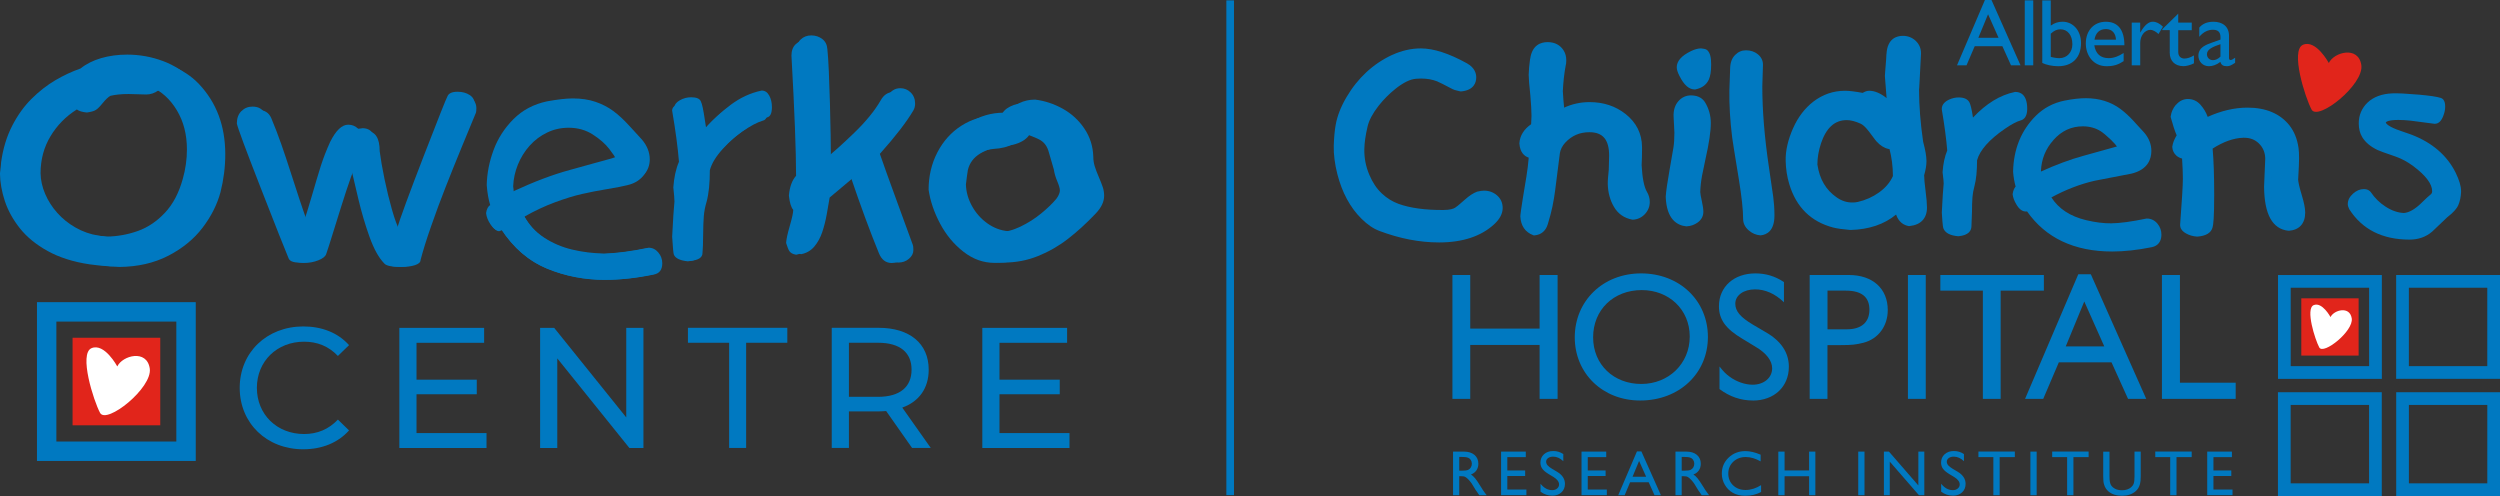 <?xml version="1.0" encoding="UTF-8"?>
<svg id="Layer_1" data-name="Layer 1" xmlns="http://www.w3.org/2000/svg" viewBox="0 0 731 145.05">
  <rect x="0" y="0" width="731" height="145.05" fill="#333333" stroke="none"/>
  <defs>
    <style>
      .cls-1 {
        fill: #fff;
      }

      .cls-2 {
        fill: #0079c1;
      }

      .cls-3 {
        fill: #e1251b;
      }
    </style>
  </defs>
  <g>
    <g>
      <path class="cls-2" d="m428.42,19.4c1.46.82,2.2,1.88,2.2,3.21,0,1.85-1.17,2.88-3.5,3.09-1.03-.22-1.67-.4-1.92-.55-2.43-1.29-3.98-2.07-4.64-2.32-1.52-.59-3.21-.89-5.09-.89-.4,0-.91.02-1.51.07-1.89.13-4.05,1.17-6.51,3.11-1.93,1.53-3.66,3.27-5.19,5.22-1.8,2.3-2.92,4.43-3.38,6.41-.61,2.62-.94,4.91-.97,6.86-.05,2.74.46,5.39,1.56,7.94.98,2.34,2.27,4.27,3.88,5.77,1.54,1.46,3.3,2.55,5.26,3.26,3.51,1.27,7.99,1.89,13.45,1.86,1.77-.01,3.08-.28,3.93-.8.55-.33,1.55-1.15,3-2.45,1.21-1.08,2.28-1.8,3.22-2.14.73-.17,1.31-.26,1.73-.26,1.21,0,2.26.37,3.14,1.12.87.75,1.31,1.73,1.31,2.94,0,1.33-.71,2.66-2.13,3.97-3.65,3.39-8.8,5.08-15.45,5.08-5.54,0-11.21-1.1-17.02-3.28-1.67-.62-3.32-1.75-4.96-3.38-3.18-3.16-5.44-7.35-6.77-12.56-.74-2.9-1.08-5.55-1.02-7.94.06-2.3.24-4.31.54-6.02.44-2.49,1.44-5.07,3.01-7.73,3.22-5.49,7.52-9.47,12.9-11.98,2.64-1.21,5.3-1.82,7.98-1.82,3.56,0,7.88,1.41,12.97,4.23Z"/>
      <path class="cls-2" d="m407.05,16.06c-5.56,2.59-10.05,6.75-13.36,12.39-1.62,2.75-2.68,5.47-3.14,8.07-.31,1.73-.49,3.75-.56,6.17-.06,2.47.3,5.24,1.05,8.22,1.38,5.38,3.74,9.76,7.04,13.03,1.77,1.76,3.51,2.94,5.33,3.61,5.9,2.22,11.74,3.34,17.38,3.34,6.88,0,12.31-1.8,16.14-5.35,1.63-1.52,2.45-3.1,2.45-4.72,0-1.51-.56-2.76-1.67-3.71-1.06-.91-2.34-1.37-3.8-1.37-.49,0-1.13.1-1.96.29h-.06s-.06.04-.06.04c-1.07.4-2.23,1.16-3.54,2.34-1.74,1.56-2.5,2.13-2.84,2.34-.48.29-1.45.64-3.41.65-5.3.03-9.71-.57-13.09-1.79-1.81-.66-3.46-1.68-4.9-3.04-1.5-1.4-2.72-3.23-3.64-5.42-1.04-2.41-1.53-4.94-1.48-7.53.03-1.87.35-4.11.95-6.64.42-1.82,1.5-3.84,3.19-6.01,1.46-1.87,3.15-3.56,5.02-5.05,2.28-1.8,4.28-2.77,5.95-2.89,0,0,1.44-.07,1.44-.07,1.74,0,3.33.27,4.72.82.59.23,2.07.98,4.53,2.28.27.15.76.33,2.19.64l.15.03h.15c3.86-.35,4.43-2.73,4.43-4.12,0-1.17-.47-2.84-2.72-4.1h0c-5.22-2.89-9.75-4.36-13.46-4.36-2.81,0-5.64.64-8.4,1.91Zm-2.91,49.58c-1.52-.57-3.07-1.63-4.6-3.15-3.03-3.01-5.22-7.07-6.5-12.09-.71-2.8-1.04-5.38-.99-7.66.06-2.31.24-4.24.53-5.87.42-2.37,1.39-4.85,2.88-7.39,3.09-5.27,7.28-9.16,12.45-11.57,2.49-1.14,5.03-1.73,7.55-1.73,3.37,0,7.56,1.38,12.47,4.1,1.5.84,1.67,1.72,1.67,2.31,0,.89-.3,1.82-2.43,2.05-1.11-.24-1.41-.36-1.47-.4-2.59-1.37-4.09-2.12-4.77-2.39-1.63-.64-3.47-.96-5.47-.96l-1.58.07c-2.11.14-4.42,1.23-7.07,3.32-2,1.58-3.8,3.4-5.36,5.39-1.88,2.4-3.08,4.69-3.57,6.8-.63,2.68-.97,5.06-1,7.07-.06,2.88.5,5.7,1.64,8.37,1.03,2.46,2.42,4.52,4.12,6.12,1.64,1.55,3.53,2.72,5.6,3.47,3.62,1.31,8.26,1.95,13.8,1.92,1.98-.01,3.44-.32,4.46-.95.61-.37,1.64-1.2,3.15-2.56,1.09-.98,2.05-1.62,2.85-1.93.76-.17,1.19-.22,1.41-.22.97,0,1.78.29,2.47.88.64.55.95,1.25.95,2.16,0,1.03-.61,2.11-1.8,3.23-3.44,3.19-8.4,4.81-14.75,4.81-5.39,0-10.99-1.08-16.66-3.21Z"/>
    </g>
    <g>
      <path class="cls-2" d="m456.79,18.95c-.44,2.35-.73,4.91-.86,7.69.17,2.86.36,4.98.57,6.38,2.49-1.43,5.24-2.14,8.28-2.14,3.84,0,7.15,1.09,9.91,3.27,2.91,2.3,4.38,5.24,4.42,8.82.02,1.92-.02,3.7-.12,5.34.2,3.97.77,6.74,1.7,8.31.45.76.68,1.56.68,2.41,0,1.09-.38,2.05-1.14,2.86-.76.82-1.68,1.26-2.78,1.32-2.05-.39-3.6-1.46-4.63-3.21-1.06-1.8-1.63-3.86-1.69-6.18-.02-.7.07-2.07.29-4.1.08-1.78.11-3.19.11-4.2,0-5.25-2.27-7.88-6.79-7.88-3.12,0-5.73,1.14-7.84,3.4-1,1.08-1.6,2.3-1.82,3.68-.3,2.38-.76,5.95-1.36,10.7-.19,1.48-.46,3.07-.8,4.78-.27,1.31-.72,3-1.34,5.07-.47,1.54-1.45,2.38-2.95,2.53-1.93-.72-2.96-2.23-3.08-4.53.03-.86.62-4.69,1.76-11.48.37-2.24.62-4.41.77-6.51-1.73-.15-2.66-1.27-2.81-3.38.15-2.06,1.3-3.75,3.41-5.08,0-.33.03-.82.07-1.48.05-.66.07-1.16.07-1.48,0-1.49-.11-3.54-.34-6.16-.34-3.15-.49-5.12-.47-5.94.04-1.4.18-2.87.4-4.41.37-2.69,1.74-4.04,4.12-4.04,1.71,0,2.98.65,3.8,1.97.41.66.61,1.44.61,2.35,0,.6-.05,1.04-.15,1.3Z"/>
      <path class="cls-2" d="m447.4,17.24c-.23,1.63-.37,3.11-.41,4.52,0,.06,0,.12,0,.19,0,.95.15,2.83.48,5.89.22,2.57.34,4.61.34,6.05,0,0-.09,1.98-.11,2.43-2.09,1.46-3.27,3.3-3.43,5.52v.07s0,.08,0,.08c.2,2.68,1.53,3.72,2.73,4.11-.15,1.8-.37,3.64-.68,5.54-1.73,10.25-1.76,11.27-1.77,11.61v.04s0,.04,0,.04c.14,2.69,1.43,4.57,3.74,5.43l.22.08.23-.02c1.91-.18,3.24-1.31,3.83-3.25.63-2.09,1.09-3.83,1.36-5.16.36-1.8.63-3.39.81-4.86,0,0,1.36-10.71,1.36-10.71.18-1.14.7-2.17,1.56-3.11,1.92-2.07,4.23-3.07,7.08-3.07,3.94,0,5.77,2.18,5.77,6.86l-.11,4.16c-.14,1.32-.32,3.18-.29,4.17.07,2.48.68,4.73,1.83,6.67,1.18,2.01,2.97,3.25,5.31,3.7l.13.02h.13c1.36-.09,2.52-.64,3.47-1.65.94-1.01,1.41-2.2,1.41-3.56,0-1.02-.28-2.01-.82-2.93-.84-1.41-1.36-4.04-1.56-7.81.08-1.4.12-2.92.12-4.54,0-.26,0-.53,0-.79-.04-3.88-1.65-7.11-4.8-9.61-2.93-2.32-6.47-3.49-10.54-3.49-2.67,0-5.16.57-7.44,1.62-.14-1.26-.27-2.87-.38-4.83.13-2.69.41-5.22.84-7.5l-.04.16c.14-.39.21-.93.21-1.65,0-1.09-.25-2.07-.76-2.88-1.01-1.61-2.62-2.46-4.67-2.46s-4.57.85-5.13,4.92Zm1.82,20.46l.45-.28.1-1.99s.07-1.55.07-1.55c0-1.52-.11-3.56-.34-6.24-.31-2.94-.47-4.84-.47-5.68,0-.05,0-.1,0-.15.04-1.33.17-2.73.4-4.29.39-2.81,1.86-3.17,3.11-3.17,1.37,0,2.3.47,2.94,1.49.3.49.45,1.09.45,1.81s-.08.94-.09.95l-.03.08-.02.08c-.45,2.39-.75,5.03-.88,7.83v.05s0,.05,0,.05c.17,2.86.36,5.04.58,6.47l.22,1.48,1.3-.75c2.31-1.33,4.92-2.01,7.77-2.01,3.6,0,6.72,1.03,9.28,3.05,2.68,2.12,4,4.75,4.03,8.02,0,.26,0,.52,0,.78,0,1.61-.04,3.12-.12,4.5v.06s0,.06,0,.06c.21,4.18.82,7.05,1.85,8.78.36.61.53,1.22.53,1.88,0,.83-.28,1.54-.87,2.17-.55.59-1.21.9-1.99.97-1.69-.36-2.93-1.23-3.79-2.68-.97-1.64-1.49-3.56-1.55-5.69,0-.05,0-.1,0-.17,0-.49.05-1.57.29-3.79,0-.07.11-4.31.11-4.31,0-7.36-4.25-8.9-7.82-8.9s-6.29,1.25-8.58,3.73c-1.13,1.23-1.83,2.64-2.08,4.21,0,.03-1.36,10.74-1.36,10.74-.18,1.41-.44,2.99-.79,4.71-.26,1.27-.71,2.94-1.32,4.97-.32,1.05-.9,1.59-1.82,1.75-1.38-.6-2.1-1.71-2.2-3.48.03-.63.37-3.12,1.74-11.29.37-2.26.63-4.49.78-6.61l.07-1-1-.09c-.83-.07-1.7-.42-1.87-2.34.15-1.7,1.1-3.09,2.92-4.23Z"/>
    </g>
    <g>
      <path class="cls-2" d="m497.69,30.5c1.01,1.69,1.52,3.51,1.52,5.48,0,2.36-.51,5.8-1.54,10.34-.49,2.2-.83,3.83-1.02,4.9-.33,1.83-.5,3.49-.54,4.97.03.58.2,1.54.5,2.88.28,1.21.41,2.18.41,2.88,0,.94-.43,1.71-1.28,2.32-.76.54-1.63.84-2.62.91-3.19-.33-4.87-2.87-5.05-7.61.1-1.59.46-4.08,1.07-7.48l1.18-6.84c.19-1.16.28-2.64.28-4.46,0-.28-.03-.89-.08-1.8-.07-1.16-.12-2.11-.15-2.86-.08-1.64.32-2.95,1.18-3.91.78-.86,1.73-1.29,2.86-1.29,1.54,0,2.64.53,3.27,1.57Zm.53-15.2c.74.18,1.11,1.36,1.11,3.55,0,1.81-.2,3.15-.61,4.02-.57,1.2-1.63,1.95-3.17,2.27-1.25,0-2.45-1.15-3.58-3.42-.45-.89-.67-1.57-.67-2.05,0-1.37,1.18-2.63,3.54-3.78.98-.48,1.83-.71,2.56-.71.1,0,.24.02.42.06.17.05.31.07.4.07Z"/>
      <path class="cls-2" d="m490.81,29.53c-1.06,1.17-1.54,2.74-1.45,4.64,0,0,.15,2.88.15,2.88,0,0,.08,1.74.08,1.74,0,1.76-.09,3.2-.27,4.29,0,0-1.18,6.83-1.18,6.83-.61,3.4-.97,5.95-1.08,7.58v.05s0,.05,0,.05c.25,6.61,3.38,8.32,5.97,8.59h.09s.09,0,.09,0c1.17-.07,2.23-.44,3.14-1.09,1.12-.79,1.71-1.88,1.71-3.15,0-.79-.15-1.84-.44-3.11-.28-1.26-.44-2.15-.47-2.67.04-1.45.21-3.05.52-4.77l1.01-4.86c1.05-4.65,1.56-8.11,1.56-10.56,0-2.15-.56-4.17-1.66-6.01h0c-.57-.95-1.76-2.07-4.14-2.07-1.42,0-2.64.55-3.62,1.62Zm-.65,20.73s1.18-6.84,1.18-6.84c.2-1.23.3-2.74.3-4.63l-.08-1.86s-.15-2.85-.15-2.85c0-.13,0-.25,0-.37,0-1.2.31-2.12.93-2.82.58-.64,1.27-.95,2.1-.95,1.17,0,1.95.35,2.4,1.08.91,1.52,1.37,3.18,1.37,4.96,0,2.27-.51,5.67-1.51,10.11,0,0-1.03,4.95-1.03,4.95-.33,1.83-.51,3.55-.55,5.12v.04s0,.04,0,.04c.04.64.21,1.64.53,3.05.26,1.13.39,2.02.39,2.65,0,.6-.27,1.07-.85,1.49-.59.42-1.27.65-2.03.71-1.05-.12-3.78-.59-4.02-6.58.11-1.56.46-4.01,1.05-7.3Z"/>
      <path class="cls-2" d="m494.39,14.97c-2.73,1.33-4.11,2.91-4.11,4.7,0,.66.25,1.48.78,2.51,1.34,2.68,2.81,3.98,4.49,3.98h.1l.1-.02c1.87-.38,3.18-1.33,3.89-2.83.47-1.02.7-2.47.7-4.46,0-1.75-.2-4.13-1.89-4.54h-.01s-.2-.03-.2-.03l-.15-.03c-.05-.01-.69-.1-.69-.1-.9,0-1.89.27-3.01.82Zm-1.51,6.29c-.5-.99-.56-1.45-.56-1.6,0-1.17,1.61-2.2,2.97-2.86.83-.41,1.54-.61,2.11-.61,0,0,.21.04.21.04-.03,0,.14.02.31.04.07.1.39.63.39,2.57,0,2.06-.28,3.09-.51,3.59-.41.86-1.17,1.4-2.31,1.66-.79-.05-1.71-1.04-2.6-2.84Zm5.1-4.97s-.01,0-.03-.01c.14.02.26.04.26.04l-.24-.03Z"/>
    </g>
    <g>
      <path class="cls-2" d="m514.45,18.95c-.13,3.55-.19,5.67-.19,6.37,0,7.02.64,14.83,1.91,23.42l1.31,9.02c.23,1.71.35,3.46.35,5.25,0,2.97-1.03,4.58-3.08,4.8-1.02-.08-1.93-.48-2.74-1.18-.87-.75-1.3-1.61-1.3-2.59,0-2.7-.42-6.64-1.27-11.83-1.22-7.46-1.86-11.49-1.93-12.1-.61-4.88-.88-9.47-.82-13.75.06-1.7.15-3.84.23-6.44.03-1.35.42-2.39,1.15-3.13.68-.7,1.49-1.05,2.44-1.05,1.13,0,2.06.31,2.83.94.76.62,1.13,1.38,1.12,2.27Z"/>
      <path class="cls-2" d="m507.34,16.08c-.92.92-1.4,2.21-1.44,3.82,0,0-.2,5.68-.2,5.68l-.03.74c-.07,4.31.21,8.99.82,13.91.07.61.7,4.58,1.94,12.13.83,5.11,1.26,9.03,1.26,11.66,0,1.28.56,2.42,1.66,3.36.98.85,2.1,1.33,3.32,1.43h.09s.1,0,.1,0c1.82-.19,3.99-1.36,3.99-5.81,0-1.82-.12-3.64-.35-5.39,0-.01-1.31-9.03-1.31-9.03-1.26-8.51-1.89-16.34-1.89-23.27l.19-6.35c.02-1.2-.49-2.27-1.49-3.08-.94-.77-2.11-1.17-3.48-1.17-1.22,0-2.29.46-3.17,1.36Zm.4,9.58l.2-5.7c.02-1.08.31-1.9.85-2.44.5-.52,1.04-.75,1.71-.75.89,0,1.61.23,2.18.7.51.42.74.87.74,1.42,0,.01-.19,6.43-.19,6.43,0,7.03.64,14.96,1.92,23.57l1.31,9.02c.22,1.65.33,3.37.33,5.11,0,3.33-1.37,3.68-2.03,3.76-.77-.07-1.45-.37-2.09-.92-.65-.56-.95-1.14-.95-1.82,0-2.74-.43-6.77-1.28-11.99-1.21-7.41-1.86-11.46-1.92-12.04-.55-4.38-.82-8.54-.82-12.39,0-.41,0-.82,0-1.23,0,0,.03-.72.03-.72Z"/>
    </g>
    <g>
      <path class="cls-2" d="m560.65,15.75c-.38,7.51-.57,11-.57,10.49,0,4.69.4,9.82,1.2,15.37.64,2.37.97,4.2.97,5.5,0,1.19-.23,2.54-.68,4.03,0,1.06.14,2.65.42,4.77.28,2.12.42,3.7.42,4.78,0,2.65-1.4,4.11-4.19,4.39-1.83-.35-2.91-1.76-3.23-4.26-3.41,3.45-8.06,5.24-13.92,5.39-2.19-.19-3.79-.42-4.8-.69-6.14-1.61-10.16-5.58-12.08-11.94-.64-2.09-.98-4.29-1.02-6.6-.05-2.82.65-5.87,2.11-9.15,1.36-3.06,3.23-5.5,5.6-7.33,2.58-1.97,5.46-2.95,8.62-2.95,1.22,0,3,.22,5.35.66.57-.44,1.14-.66,1.71-.66,1.88,0,3.99,1.2,6.32,3.61-.18-2-.41-4.99-.69-8.97l.12-1.76.22-2.74c.03-.4.06-1.01.1-1.81.15-2.92,1.41-4.39,3.78-4.39,1.17,0,2.18.39,3.03,1.17.88.84,1.29,1.87,1.24,3.08Zm-16.12,19.52c-1.7-.78-3.21-1.17-4.53-1.17-4.01,0-6.85,2.53-8.55,7.61-.72,2.17-1.08,4.34-1.08,6.5.66,4.57,2.69,8.03,6.09,10.38,1.61,1.11,3.32,1.66,5.14,1.66.65,0,1.27-.06,1.86-.2,2.4-.55,4.56-1.51,6.51-2.9,2.15-1.53,3.66-3.33,4.54-5.43,0-3.38-.43-6.47-1.27-9.29-.29,0-.57.05-.85.13-1.03-.22-2.01-.85-2.96-1.89-.18-.19-.91-1.15-2.18-2.88-.97-1.28-1.88-2.13-2.72-2.52Z"/>
      <path class="cls-2" d="m551.59,15.83s-.04.75-.04.75l-.06,1.05s-.22,2.73-.22,2.73c0,0-.13,1.85-.13,1.85,0,0,.3,3.85.5,6.47-1.8-1.43-3.48-2.14-5.1-2.14-.64,0-1.27.24-1.88.62-2.25-.41-3.96-.62-5.18-.62-3.38,0-6.49,1.06-9.24,3.16-2.5,1.93-4.48,4.52-5.91,7.72-1.52,3.4-2.26,6.62-2.2,9.59.05,2.41.41,4.72,1.07,6.88,2.02,6.68,6.32,10.93,12.8,12.63,1.08.29,2.71.52,4.98.72h.06s.06,0,.06,0c5.4-.14,9.87-1.65,13.31-4.5.79,2.28,2.34,3.11,3.63,3.35l.15.03.15-.02c3.29-.33,5.11-2.25,5.11-5.41,0-1.12-.14-2.72-.42-4.91-.26-1.99-.4-3.51-.41-4.54.44-1.5.68-2.9.68-4.13,0-1.38-.32-3.24-.98-5.69-.79-5.45-1.18-10.55-1.19-15.17.03-.19.04-.38.05-.56l.11-1.98.41-7.91c0-.09,0-.18,0-.27,0-1.4-.52-2.61-1.56-3.6-1.05-.97-2.3-1.45-3.73-1.45-1.69,0-4.57.7-4.8,5.36Zm1.94,1.94s.06-1.09.06-1.09l.04-.75c.15-3.02,1.48-3.42,2.76-3.42.91,0,1.68.29,2.33.9.62.59.91,1.26.91,2.11,0,.06,0,.12,0,.18-.46,9.17-.54,10.31-.56,10.44v.06s-.01.04-.01.04c0,4.73.41,9.96,1.21,15.52v.06s.03.06.03.06c.62,2.28.93,4.04.93,5.23,0,1.09-.21,2.34-.64,3.73l-.04.15v.15c0,1.12.14,2.77.43,4.9.27,2.07.41,3.63.41,4.64,0,2.06-.98,3.09-3.15,3.35-.85-.2-1.92-.82-2.24-3.34l-.27-2.07-1.47,1.48c-3.19,3.22-7.63,4.93-13.18,5.08-2.08-.18-3.62-.4-4.56-.65-5.83-1.53-9.54-5.21-11.37-11.24-.61-1.98-.94-4.11-.98-6.33,0-.09,0-.18,0-.27,0-2.59.68-5.42,2.03-8.44,1.29-2.89,3.06-5.22,5.29-6.93,2.38-1.81,5.07-2.73,8-2.73,1.15,0,2.88.22,5.16.64l.45.08.36-.28c.39-.3.75-.45,1.09-.45,1.59,0,3.47,1.11,5.59,3.3l1.97,2.04s-.89-11.59-.9-11.72c.01-.14.12-1.69.12-1.69,0,0,.22-2.73.22-2.73Z"/>
      <path class="cls-2" d="m530.48,41.38c-.75,2.27-1.14,4.57-1.14,6.83v.15c.71,4.84,2.91,8.57,6.54,11.07,1.76,1.22,3.69,1.84,5.72,1.84.75,0,1.44-.07,2.09-.23,2.52-.58,4.83-1.61,6.87-3.07,2.29-1.63,3.94-3.6,4.89-5.87l.08-.19v-.21c0-3.44-.44-6.66-1.31-9.58l-.25-.85-.72.12s-.4.06-.73.11c-.77-.19-1.54-.69-2.32-1.54-.05-.05-.35-.41-2.12-2.79-1.09-1.44-2.11-2.37-3.11-2.84h0c-1.82-.84-3.49-1.26-4.95-1.26-4.47,0-7.68,2.79-9.52,8.3Zm1.94.65c1.55-4.65,4.03-6.91,7.58-6.91,1.16,0,2.54.36,4.1,1.07.47.22,1.26.79,2.34,2.21,1.93,2.6,2.17,2.87,2.25,2.95,1.09,1.2,2.27,1.94,3.5,2.2l.19.04s.06-.01.11-.02c.64,2.44.99,5.09,1,7.91-.81,1.83-2.18,3.46-4.1,4.82-1.82,1.3-3.89,2.22-6.14,2.74-.51.12-1.04.17-1.64.17-1.63,0-3.12-.48-4.55-1.48-3.17-2.19-5.01-5.33-5.65-9.61,0-2.02.35-4.07,1.03-6.11Z"/>
    </g>
    <g>
      <path class="cls-2" d="m574.99,30.48c.29.64.6,2.06.92,4.23.16,1.09.26,1.74.31,1.96,4.11-4.89,8.48-7.81,13.1-8.77,1.6,0,2.39,1.31,2.39,3.91,0,1.41-.39,2.21-1.16,2.42-1.25.33-2.91,1.21-4.99,2.64-4.81,3.33-7.65,6.59-8.51,9.8,0,3.17-.24,5.64-.72,7.42-.35,1.29-.56,2.45-.64,3.46-.08,1.16-.13,2.62-.14,4.4,0,.55-.06,1.96-.16,4.25-.04,1.06-.98,1.69-2.82,1.86-1.86-.18-2.97-.71-3.37-1.58-.13-.26-.26-1.71-.42-4.32.2-4.08.39-6.9.55-8.45,0-.59-.1-1.71-.32-3.37.17-2.41.62-4.47,1.37-6.19-.26-3.36-.79-7.46-1.6-12.29,0-.7.49-1.3,1.49-1.77.82-.38,1.64-.56,2.42-.56,1.22,0,1.98.32,2.28.97Z"/>
      <path class="cls-2" d="m589.22,26.88l-.1.02c-4.29.89-8.39,3.4-12.22,7.48-.44-2.9-.77-3.86-.98-4.32h0c-.48-1.04-1.56-1.57-3.2-1.57-.94,0-1.9.22-2.85.65-1.73.82-2.09,1.92-2.09,2.7v.17c.8,4.69,1.33,8.71,1.59,11.99-.73,1.76-1.19,3.86-1.35,6.25v.1s0,.1,0,.1c.26,2,.31,2.86.31,3.2-.16,1.61-.35,4.44-.54,8.44v.06s0,.06,0,.06c.25,4.14.39,4.44.52,4.7.55,1.23,1.92,1.94,4.19,2.16h.1s.1,0,.1,0c3.01-.29,3.7-1.7,3.75-2.84l.16-4.29c0-1.62.05-3.08.14-4.33.07-.92.27-2.02.6-3.27.49-1.83.74-4.36.75-7.51.82-2.93,3.53-6,8.07-9.13,1.98-1.36,3.55-2.2,4.67-2.49.88-.23,1.92-1.01,1.92-3.4,0-4.29-2.14-4.93-3.42-4.93h-.1Zm-12.21,10.45c3.91-4.65,8.09-7.48,12.43-8.4.43.02,1.26.24,1.26,2.89,0,.8-.16,1.36-.4,1.43-1.37.36-3.1,1.27-5.31,2.78-5.07,3.5-7.98,6.89-8.91,10.38l-.04.13v.13c0,3.05-.23,5.46-.68,7.15-.36,1.37-.59,2.59-.67,3.65-.09,1.3-.14,2.81-.14,4.47,0,0-.16,4.21-.16,4.21-.02.56-.97.79-1.8.87-1.33-.14-2.22-.49-2.44-.97-.02-.09-.14-.77-.33-3.91.2-3.98.38-6.79.54-8.34v-.05s0-.05,0-.05c0-.65-.11-1.8-.31-3.38.16-2.25.59-4.19,1.28-5.77l.1-.23-.02-.25c-.26-3.33-.79-7.46-1.59-12.24.03-.35.57-.66.9-.82.67-.31,1.34-.46,1.99-.46.73,0,1.24.14,1.35.38.14.31.44,1.24.84,3.95,0,0,.67,4.23.67,4.23l1.43-1.76Z"/>
    </g>
    <g>
      <path class="cls-2" d="m603.86,30.42c2.31-.46,4.33-.69,6.05-.69,3.69,0,6.86.99,9.52,2.96,1.22.91,2.47,2.06,3.76,3.46l.74.82c.57.61,1.32,1.43,2.27,2.47,1.23,1.42,1.85,2.98,1.85,4.67,0,2.95-1.65,4.84-4.94,5.64-2.43.44-6.06,1.14-10.89,2.11-4.71,1.08-9.32,2.91-13.81,5.46,2.19,4.09,5.98,6.76,11.34,8.04,2.72.66,5.24.99,7.59.96,2.61-.03,6.1-.49,10.44-1.4.92,0,1.7.39,2.33,1.16.59.73.89,1.56.89,2.51,0,1.51-.66,2.4-1.98,2.67-4.11.83-7.91,1.25-11.39,1.25-11.15,0-19.35-4-24.58-11.98-.16.07-.39.16-.69.28-.64,0-1.28-.52-1.88-1.58-.54-.91-.85-1.74-.93-2.48.16-.99.48-1.61.97-1.87-.43-1.33-.72-2.9-.86-4.73.14-6.3,2.24-11.49,6.33-15.56,2.17-2.17,4.79-3.56,7.88-4.18Zm16.42,12.93c0-.63-.77-1.68-2.31-3.17-1.28-1.22-2.32-2.1-3.15-2.64-1.68-1.08-3.61-1.62-5.78-1.62-3.66,0-6.78,1.44-9.36,4.32-2.49,2.78-3.8,6.04-3.95,9.8.09.46.14,1.01.14,1.64,4.83-2.26,9.31-3.95,13.44-5.08,2.18-.59,5.43-1.49,9.78-2.73.74-.21,1.13-.38,1.18-.52Z"/>
      <path class="cls-2" d="m603.66,29.42h0c-3.27.66-6.1,2.16-8.41,4.46-4.25,4.24-6.48,9.72-6.62,16.26v.05s0,.05,0,.05c.13,1.66.39,3.05.74,4.3-.41.48-.71,1.16-.85,2.06l-.02.13v.13c.11.9.46,1.85,1.08,2.9.79,1.37,1.72,2.08,2.76,2.08h.2s.1-.04.15-.06c5.43,7.78,13.8,11.76,24.92,11.76,3.51,0,7.41-.43,11.59-1.27,1.81-.38,2.8-1.68,2.8-3.67,0-1.18-.38-2.24-1.12-3.16-.82-1.01-1.9-1.54-3.12-1.54h-.11l-.1.02c-4.25.89-7.7,1.35-10.24,1.38-2.21.02-4.68-.29-7.34-.93-4.65-1.11-8.04-3.35-10.14-6.65,4.11-2.23,8.34-3.88,12.6-4.86,0,0,10.84-2.1,10.84-2.1,4.79-1.17,5.79-4.26,5.79-6.65,0-1.93-.71-3.73-2.09-5.34-.02-.02-2.3-2.5-2.3-2.5.01.02-.72-.8-.72-.8-1.31-1.43-2.63-2.64-3.91-3.6-2.83-2.1-6.24-3.16-10.13-3.16-1.79,0-3.89.24-6.25.71Zm6.25,1.34c3.45,0,6.45.93,8.91,2.76,1.18.88,2.4,2,3.62,3.33,0,0,.73.81.73.81.01.02,2.27,2.47,2.27,2.47,1.06,1.23,1.58,2.53,1.58,3.98,0,2.48-1.32,3.95-4.16,4.65,0,0-10.85,2.1-10.85,2.1-4.8,1.1-9.54,2.98-14.12,5.57l-.87.49.47.88c2.32,4.33,6.36,7.21,12.01,8.55,2.82.68,5.46,1.01,7.84.99,2.64-.03,6.16-.5,10.47-1.39.59.01,1.07.25,1.49.77.45.55.66,1.16.66,1.87,0,1.19-.47,1.53-1.16,1.67-4.04.81-7.8,1.23-11.18,1.23-10.73,0-18.72-3.88-23.73-11.52l-.46-.7s-1.13.46-1.19.49c-.18-.08-.5-.35-.89-1.03-.44-.75-.69-1.41-.77-1.98.12-.64.31-.91.41-.96l.77-.4-.27-.82c-.4-1.22-.67-2.71-.81-4.44.14-5.98,2.17-10.96,6.02-14.81,2.04-2.05,4.45-3.32,7.36-3.9,2.23-.44,4.2-.67,5.85-.67Z"/>
      <path class="cls-2" d="m598.92,39.56c-2.64,2.95-4.06,6.46-4.21,10.44v.12s.02.11.02.11c.08.44.12.92.12,1.45v1.61l1.46-.68c4.75-2.22,9.22-3.91,13.27-5.03l9.79-2.73c1.02-.29,1.62-.55,1.85-1.11l.08-.19v-.2c0-.96-.78-2.13-2.62-3.91-1.37-1.31-2.45-2.21-3.31-2.76-1.84-1.18-3.97-1.78-6.33-1.78-3.94,0-7.35,1.57-10.12,4.66Zm1.52,1.36c2.4-2.68,5.22-3.98,8.6-3.98,1.97,0,3.72.49,5.23,1.45.74.48,1.72,1.3,3,2.52.97.94,1.46,1.54,1.72,1.92-.06.02-.1.03-.17.05,0,0-9.77,2.72-9.77,2.72-3.79,1.04-7.92,2.58-12.28,4.56,0-.03,0-.07,0-.1.14-3.53,1.34-6.52,3.69-9.14Z"/>
    </g>
    <g>
      <path class="cls-2" d="m642.65,31.32c1.12,1.26,1.85,2.68,2.2,4.23,4.13-2.04,8.23-3.07,12.28-3.07,5.12,0,8.94,1.61,11.49,4.82,1.28,1.63,2.08,3.66,2.43,6.08.1.72.15,1.7.15,2.95,0,1.16-.09,3.23-.27,6.25.08,1.02.45,2.64,1.12,4.84.62,2.05.94,3.62.94,4.71,0,2.68-1.26,4.12-3.78,4.32-4.1-.43-6.17-4.39-6.2-11.92.13-2.22.24-4.94.35-8.15-.03-2.03-.74-3.73-2.12-5.12-1.42-1.4-3.22-2.07-5.39-2.01-3.19.1-6.52,1.32-9.98,3.64.34,3.42.51,8.09.51,14.03,0,5.02-.14,8.1-.43,9.26-.28,1.16-1.45,1.82-3.51,1.98-1.04-.07-1.96-.33-2.76-.79-.85-.48-1.25-1.01-1.21-1.6.53-7.07.8-11.57.8-13.51,0-1.81-.1-4.05-.29-6.73-.7,0-1.33-.25-1.9-.74-.56-.49-.86-1.08-.9-1.79.15-1.11.62-2.23,1.4-3.37-.57-1.21-1.19-3.05-1.85-5.5.15-1.07.59-2.01,1.29-2.83.77-.89,1.67-1.34,2.7-1.34,1.17,0,2.16.45,2.95,1.36Z"/>
      <path class="cls-2" d="m636.24,30.63c-.83.97-1.34,2.09-1.52,3.35l-.03.21.06.2c.6,2.21,1.17,3.93,1.71,5.18-.67,1.1-1.13,2.21-1.28,3.29v.1s0,.1,0,.1c.06.97.49,1.83,1.25,2.49.49.42,1.04.66,1.61.81.15,2.29.23,4.28.23,5.89,0,1.89-.26,6.29-.8,13.44,0,.05,0,.11,0,.16,0,.69.33,1.62,1.74,2.41.92.53,2,.84,3.2.92h.07s.07,0,.07,0c2.53-.2,4.02-1.12,4.42-2.75.2-.78.46-2.63.46-9.5,0-5.6-.16-10.1-.46-13.48,3.1-1.99,6.11-3.08,8.94-3.17,1.9-.06,3.42.5,4.64,1.71,1.19,1.19,1.78,2.64,1.81,4.41,0,0-.34,8.08-.34,8.08.03,8.15,2.43,12.51,7.12,12.99h.09s.09,0,.09,0c3.04-.24,4.72-2.14,4.72-5.34,0-1.18-.32-2.82-.98-5-.79-2.57-1.02-3.9-1.08-4.57.18-3.12.27-5.11.27-6.22,0-1.31-.05-2.32-.16-3.09-.37-2.6-1.26-4.8-2.64-6.57-2.75-3.46-6.88-5.21-12.29-5.21-3.83,0-7.74.94-11.63,2.7-.45-1.28-1.15-2.45-2.08-3.51-.99-1.13-2.24-1.71-3.71-1.71-1.33,0-2.5.57-3.47,1.7Zm1.55,1.33c.58-.67,1.19-.99,1.92-.99.87,0,1.58.33,2.18,1.01h0c.99,1.12,1.65,2.4,1.97,3.79l.29,1.26,1.16-.57c3.97-1.97,7.96-2.96,11.83-2.96,4.82,0,8.32,1.45,10.69,4.44,1.15,1.47,1.9,3.35,2.22,5.59.09.66.14,1.61.14,2.8,0,1.09-.09,3.05-.27,6.19v.07s0,.07,0,.07c.09,1.12.47,2.77,1.17,5.06.59,1.96.89,3.45.89,4.41,0,2.13-.84,3.11-2.78,3.29-1.4-.15-5.11-.84-5.16-10.89,0,0,.35-8.11.35-8.11-.04-2.34-.85-4.3-2.41-5.87-1.63-1.61-3.7-2.38-6.15-2.31-3.37.11-6.91,1.39-10.52,3.82l-.51.34.06.61c.33,3.37.5,8.06.5,13.93s-.22,8.28-.4,9.01c-.2.83-1.46,1.1-2.51,1.19-.87-.06-1.61-.27-2.26-.65-.49-.27-.7-.52-.7-.64,0,0,0,0,0,0,.54-7.2.8-11.64.8-13.59,0-1.84-.1-4.13-.29-6.8l-.07-.95h-.95c-.46,0-.85-.16-1.23-.49-.32-.28-.48-.6-.53-.99.14-.9.53-1.85,1.2-2.82l.33-.48-.25-.53c-.52-1.11-1.1-2.83-1.72-5.08.15-.8.46-1.51,1-2.14Zm5.64-1.32h0s0,0,0,0Z"/>
    </g>
    <g>
      <path class="cls-2" d="m696.58,35.78c0,1.19,1.71,2.36,5.14,3.51,1.62.55,2.64.91,3.06,1.06,5.85,2.26,9.96,5.8,12.35,10.63,1.03,2.09,1.52,3.79,1.48,5.09-.05,1.33-.29,2.5-.72,3.51-.4.92-1.39,1.98-2.98,3.2-.95.96-2.42,2.35-4.39,4.17-1.6,1.4-3.59,2.1-5.98,2.1-7.57,0-13.15-2.8-16.73-8.4-.19-.4-.29-.73-.29-.97,0-.82.41-1.58,1.21-2.3.8-.71,1.62-1.06,2.44-1.06.61,0,1.04.18,1.29.55,1.17,1.76,2.68,3.23,4.53,4.42,1.99,1.29,3.97,1.96,5.95,2.02,1.84-.12,3.84-1.27,6-3.42,1.11-1.09,1.96-1.87,2.56-2.34.46-.43.69-.98.69-1.64,0-2.46-1.98-5.19-5.94-8.16-1.77-1.31-3.6-2.3-5.5-2.96-2.81-.96-4.51-1.57-5.07-1.84-1.89-.9-3.25-2.02-4.07-3.37-.58-.95-.87-2.12-.87-3.5,0-2.11.75-3.88,2.23-5.32,1.58-1.51,3.78-2.31,6.62-2.43,1.46-.05,4.03.07,7.68.39,3.03.27,5.07.57,6.14.91.35.11.54.67.54,1.65,0,.68-.17,1.45-.51,2.32-.42,1.06-.9,1.58-1.48,1.58-1.54-.22-3.87-.52-6.97-.91-1.31-.14-2.55-.21-3.72-.21-3,0-4.57.58-4.69,1.72Z"/>
      <path class="cls-2" d="m699.54,27.3c-3.09.12-5.54,1.04-7.29,2.71-1.69,1.64-2.55,3.68-2.55,6.06,0,1.56.34,2.92,1.02,4.03.91,1.51,2.42,2.78,4.5,3.77.59.28,2.14.84,5.18,1.88,1.78.61,3.54,1.56,5.23,2.81,3.67,2.75,5.53,5.22,5.53,7.34,0,.38-.11.66-.37.9-.63.5-1.46,1.26-2.57,2.36-1.96,1.95-3.75,3-5.31,3.12-1.76-.07-3.57-.69-5.37-1.86-1.72-1.11-3.14-2.5-4.24-4.13-.31-.46-.93-1-2.14-1-1.08,0-2.13.44-3.12,1.32-1.03.92-1.55,1.95-1.55,3.06,0,.41.13.85.39,1.41l.03.06.03.05c3.76,5.89,9.68,8.87,17.59,8.87,2.62,0,4.85-.79,6.65-2.35.02-.02,4.13-3.93,4.39-4.18,1.71-1.31,2.77-2.48,3.24-3.56.48-1.12.76-2.42.81-3.88,0-.07,0-.13,0-.2,0-1.44-.52-3.21-1.58-5.38-2.5-5.05-6.84-8.79-12.9-11.13-.02,0-3.1-1.08-3.1-1.08-3.83-1.28-4.36-2.22-4.43-2.47.09-.25.86-.76,3.66-.76,1.14,0,2.35.07,3.61.21-.02,0,6.94.91,6.94.91h.07s.07,0,.07,0c1.03,0,1.85-.75,2.43-2.23.39-.98.58-1.89.58-2.7,0-.55,0-2.23-1.25-2.62-1.14-.37-3.22-.68-6.36-.96-3.67-.31-6.3-.45-7.81-.39Zm3.45,37.02c2.08-.14,4.32-1.39,6.66-3.71,1.07-1.06,1.9-1.82,2.47-2.27l.04-.03.03-.03c.66-.62,1.01-1.45,1.01-2.38,0-2.83-2.08-5.77-6.35-8.98-1.86-1.38-3.81-2.43-5.79-3.11-1.05-.36-4.23-1.45-4.97-1.8-1.71-.81-2.93-1.81-3.63-2.98-.48-.79-.72-1.79-.72-2.97,0-1.83.63-3.34,1.92-4.59,1.4-1.33,3.34-2.04,5.95-2.14,1.43-.05,3.97.08,7.56.38,2.76.24,4.64.52,5.68.81.03.12.06.34.06.74,0,.55-.15,1.21-.44,1.95-.28.7-.49.88-.54.92-.3-.04-6.82-.89-6.82-.89-1.34-.15-2.63-.22-3.84-.22-1.34,0-5.43,0-5.71,2.63v.05s0,.05,0,.05c0,1.74,1.8,3.12,5.83,4.47,0,0,3.03,1.05,3.03,1.05,5.55,2.14,9.52,5.55,11.78,10.12.95,1.93,1.41,3.48,1.37,4.6-.04,1.2-.26,2.25-.64,3.13-.22.52-.87,1.42-2.67,2.79l-.04.03-4.42,4.2c-1.41,1.22-3.14,1.83-5.28,1.83-7.24,0-12.42-2.58-15.83-7.88-.15-.32-.17-.47-.17-.47,0-.51.28-1.01.86-1.53.6-.53,1.2-.8,1.76-.8.26,0,.41.05.44.1,1.24,1.86,2.87,3.45,4.82,4.71,2.13,1.38,4.31,2.11,6.47,2.19h.05s.05,0,.05,0Z"/>
    </g>
  </g>
  <path class="cls-3" d="m680.95,18.43s-3.73-6.94-7.53-5.35c-3.8,1.6.61,15.47,2.48,18.95,1.86,3.47,15.42-7.31,14.55-13.02-.87-5.7-7.99-3.78-9.51-.58Z"/>
  <g>
    <path class="cls-2" d="m450.18,116.63v-15.77h-20.28v15.77h-5.21v-36.22h5.21v15.67h20.28v-15.67h5.26v36.22h-5.26Z"/>
    <path class="cls-2" d="m479.58,117.11c-10.94,0-19.12-7.91-19.12-18.48s8.18-18.69,19.39-18.69,19.54,7.92,19.54,18.59-8.39,18.58-19.81,18.58Zm.48-32.29c-8.29,0-14.23,5.79-14.23,13.81s6.05,13.64,14.07,13.64,14.18-5.94,14.18-13.86-6.11-13.59-14.02-13.59Z"/>
    <path class="cls-2" d="m512.55,117.11c-3.5,0-6.8-1.11-9.77-3.35v-6.59c1.28,1.59,1.81,2.13,2.97,2.98,2.02,1.49,4.52,2.34,6.75,2.34,3.24,0,5.68-2.02,5.68-4.78,0-2.23-1.7-4.46-4.78-6.27l-3.93-2.39c-4.89-2.91-6.85-5.63-6.85-9.5,0-5.69,4.36-9.61,10.67-9.61,2.98,0,5.74.8,8.34,2.54v5.9c-2.6-2.5-5.47-3.77-8.44-3.77-3.4,0-5.79,1.76-5.79,4.19,0,2.18,1.48,3.93,5.04,6.06l3.98,2.34c4.41,2.55,6.64,5.95,6.64,10.04,0,5.84-4.3,9.88-10.51,9.88Z"/>
    <path class="cls-2" d="m544.87,100.22c-2.13.53-3.24.69-6.69.69h-3.83v15.72h-5.2v-36.22h11.47c6.96,0,11.36,3.99,11.36,10.25,0,4.73-2.81,8.45-7.11,9.56Zm-5.15-15.24h-5.36v11.31h5.68c4.24,0,6.58-2.07,6.58-5.73s-2.23-5.58-6.9-5.58Z"/>
    <path class="cls-2" d="m557.88,116.63v-36.22h5.21v36.22h-5.21Z"/>
    <path class="cls-2" d="m584.99,84.98v31.65h-5.2v-31.65h-12.43v-4.57h30.27v4.57h-12.64Z"/>
    <path class="cls-2" d="m622.24,116.63l-4.83-10.68h-15.41l-4.56,10.68h-5.31l15.56-36.43h3.67l16.2,36.43h-5.31Zm-12.8-28.47l-5.41,13.12h11.26l-5.84-13.12Z"/>
    <path class="cls-2" d="m632.15,116.63v-36.22h5.26v31.49h16.3v4.73h-21.56Z"/>
  </g>
  <g>
    <path class="cls-2" d="m590.81,19.1h-2.79l-2.53-5.6h-8.08l-2.4,5.6h-2.78l8.16-19.1h1.92l8.49,19.1Zm-12.34-8.05h5.91l-3.07-6.88-2.84,6.88Z"/>
    <path class="cls-2" d="m594.52,19.1h-2.48V.11h2.48v18.99Z"/>
    <path class="cls-2" d="m599.64,7.49c1.09-.78,2.2-1.14,3.45-1.14,3.12,0,5.4,2.65,5.4,6.24,0,4.23-2.51,6.77-6.68,6.77-1.64,0-3.42-.36-4.65-.95V.11h2.48v7.38Zm0,9.13c.72.22,1.78.39,2.5.39,2.23,0,3.82-1.7,3.82-4.07,0-2.64-1.39-4.37-3.48-4.37-1.03,0-1.78.33-2.84,1.28v6.77Z"/>
    <path class="cls-2" d="m620.94,17.88c-1.5,1-2.87,1.48-4.98,1.48-3.9,0-6.07-3.2-6.07-6.65,0-3.79,2.39-6.35,5.85-6.35s5.43,2.26,5.43,6.88h-8.8c.39,2.48,1.81,3.76,4.21,3.76,1.5,0,2.92-.56,4.37-1.5v2.39Zm-2.23-6.29c-.08-1.89-1.17-3.09-2.92-3.09-1.89,0-3.03,1.11-3.37,3.09h6.29Z"/>
    <path class="cls-2" d="m625.79,6.6v2.87h.06c1.25-2.2,2.45-3.12,3.62-3.12,1,0,1.95.47,2.98,1.45l-1.31,2.15c-.75-.73-1.73-1.23-2.31-1.23-1.7,0-3.03,1.7-3.03,3.84v6.54h-2.48V6.6h2.48Z"/>
    <path class="cls-2" d="m636.92,6.6h3.95v2.23h-3.95v6.4c0,1.48,1.06,1.89,1.78,1.89.89,0,1.81-.31,2.81-.92v2.31c-.86.47-2.2.84-3.01.84-2.7,0-4.07-1.67-4.07-3.93v-6.6h-2.17v-.28l4.65-4.54v2.59Z"/>
    <path class="cls-2" d="m653.52,18.38c-1.14.75-1.62.98-2.39.98-1.09,0-1.67-.39-1.89-1.28-1.08.86-2.23,1.28-3.37,1.28-1.84,0-3.06-1.45-3.06-3.06,0-2.48,2.25-3.23,4.26-3.95l2.2-.78v-.67c0-1.56-.75-2.2-2.25-2.2-1.37,0-2.76.64-3.95,2.06v-2.7c.97-1.14,2.34-1.7,4.15-1.7,2.53,0,4.54,1.28,4.54,4.12v6.43c0,.47.17.64.48.64.25,0,.75-.25,1.31-.67v1.5Zm-4.26-5.46c-2.11.72-3.95,1.45-3.95,2.92,0,1.03.75,1.75,1.78,1.75.78,0,1.51-.39,2.17-1.03v-3.65Z"/>
  </g>
  <path class="cls-2" d="m729.14,80.41h-28.5v30.36h30.36v-30.36h-1.86Zm-1.86,3.72v22.93h-22.93v-22.93h22.93Z"/>
  <path class="cls-2" d="m694.57,114.69h-28.5v30.36h30.36v-30.36h-1.86Zm-1.85,3.71v22.93h-22.93v-22.93h22.93Z"/>
  <path class="cls-2" d="m729.15,114.69h-28.5v30.36h30.35v-30.36h-1.85Zm-1.86,3.71v22.93h-22.93v-22.93h22.93Z"/>
  <path class="cls-2" d="m694.59,80.42h-28.5v30.36h30.36v-30.36h-1.86Zm-1.86,3.71v22.93h-22.93v-22.93h22.93Z"/>
  <rect class="cls-3" x="672.9" y="87.23" width="16.76" height="16.74"/>
  <path class="cls-1" d="m681.44,92.71s-2.43-4.53-4.92-3.49c-2.48,1.04.41,10.1,1.63,12.37,1.21,2.27,10.07-4.78,9.5-8.49-.57-3.73-5.21-2.47-6.21-.39Z"/>
  <g>
    <path class="cls-2" d="m424.87,144.8v-12.75h3.19c1.29,0,2.31.32,3.07.96.76.64,1.14,1.5,1.14,2.59,0,.74-.19,1.38-.56,1.93-.37.54-.9.95-1.6,1.21.41.27.81.63,1.2,1.1s.94,1.27,1.64,2.42c.44.73.8,1.27,1.07,1.63l.68.91h-2.17l-.56-.84s-.05-.08-.11-.16l-.36-.5-.57-.93-.61-1c-.38-.52-.72-.94-1.04-1.25-.31-.31-.6-.53-.85-.67s-.68-.21-1.27-.21h-.48v5.55h-1.83Zm2.37-11.2h-.55v4.03h.69c.92,0,1.56-.08,1.9-.24s.61-.4.8-.72c.19-.32.29-.68.29-1.09s-.11-.76-.32-1.09c-.21-.33-.51-.55-.9-.69s-1.03-.2-1.92-.2Z"/>
    <path class="cls-2" d="m438.91,132.05h7.23v1.62h-5.4v3.89h5.22v1.63h-5.22v3.96h5.58v1.62h-7.4v-12.73Z"/>
    <path class="cls-2" d="m454.22,139.46l-1.39-.84c-.87-.53-1.49-1.05-1.86-1.57-.37-.51-.55-1.11-.55-1.78,0-1,.35-1.82,1.04-2.45.7-.63,1.6-.94,2.72-.94s2.04.3,2.93.9v2.07c-.92-.88-1.91-1.33-2.97-1.33-.6,0-1.09.14-1.47.41-.38.28-.58.63-.58,1.06,0,.38.14.74.42,1.07.28.33.74.68,1.36,1.05l1.39.82c1.56.93,2.33,2.11,2.33,3.55,0,1.02-.34,1.85-1.03,2.49-.69.64-1.57.96-2.67.96-1.26,0-2.41-.39-3.44-1.16v-2.32c.99,1.25,2.13,1.87,3.42,1.87.57,0,1.05-.16,1.43-.48.38-.32.57-.72.57-1.2,0-.78-.56-1.51-1.68-2.21Z"/>
    <path class="cls-2" d="m462.43,132.05h7.23v1.62h-5.4v3.89h5.22v1.63h-5.22v3.96h5.58v1.62h-7.4v-12.73Z"/>
    <path class="cls-2" d="m478.65,131.98h1.28l5.72,12.82h-1.87l-1.7-3.78h-5.44l-1.59,3.78h-1.88l5.48-12.82Zm2.68,7.42l-2.06-4.62-1.91,4.62h3.97Z"/>
    <path class="cls-2" d="m489.91,144.8v-12.75h3.19c1.29,0,2.31.32,3.07.96.76.64,1.14,1.5,1.14,2.59,0,.74-.19,1.38-.56,1.93s-.9.95-1.6,1.21c.41.27.81.63,1.2,1.1s.94,1.27,1.64,2.42c.44.73.8,1.27,1.07,1.63l.68.91h-2.17l-.56-.84s-.05-.08-.11-.16l-.36-.5-.57-.93-.61-1c-.38-.52-.72-.94-1.04-1.25-.31-.31-.6-.53-.85-.67s-.68-.21-1.27-.21h-.48v5.55h-1.83Zm2.37-11.2h-.55v4.03h.69c.92,0,1.56-.08,1.9-.24s.61-.4.8-.72c.19-.32.29-.68.29-1.09s-.11-.76-.32-1.09c-.21-.33-.51-.55-.9-.69s-1.03-.2-1.92-.2Z"/>
    <path class="cls-2" d="m514.94,141.85v2.01c-1.34.73-2.88,1.1-4.64,1.1-1.42,0-2.63-.29-3.62-.86s-1.78-1.36-2.35-2.36c-.58-1-.87-2.09-.87-3.26,0-1.86.66-3.42,1.99-4.68,1.32-1.26,2.96-1.9,4.9-1.9,1.34,0,2.83.35,4.46,1.05v1.96c-1.49-.85-2.95-1.28-4.37-1.28s-2.67.46-3.64,1.38c-.96.92-1.45,2.08-1.45,3.46s.47,2.55,1.42,3.45c.95.9,2.16,1.35,3.64,1.35s3.05-.47,4.53-1.42Z"/>
    <path class="cls-2" d="m528.98,132.05h1.83v12.75h-1.83v-5.55h-7.17v5.55h-1.83v-12.75h1.83v5.51h7.17v-5.51Z"/>
    <path class="cls-2" d="m543.35,132.05h1.83v12.75h-1.83v-12.75Z"/>
    <path class="cls-2" d="m560.94,132.05h1.73v12.75h-1.57l-8.53-9.82v9.82h-1.72v-12.75h1.48l8.6,9.9v-9.9Z"/>
    <path class="cls-2" d="m571.37,139.46l-1.39-.84c-.87-.53-1.49-1.05-1.86-1.57-.37-.51-.55-1.11-.55-1.78,0-1,.35-1.82,1.04-2.45.7-.63,1.6-.94,2.72-.94s2.04.3,2.93.9v2.07c-.92-.88-1.91-1.33-2.97-1.33-.6,0-1.09.14-1.47.41-.38.28-.58.63-.58,1.06,0,.38.14.74.42,1.07.28.33.74.68,1.36,1.05l1.39.82c1.55.93,2.33,2.11,2.33,3.55,0,1.02-.34,1.85-1.03,2.49-.69.64-1.57.96-2.67.96-1.26,0-2.41-.39-3.44-1.16v-2.32c.99,1.25,2.13,1.87,3.42,1.87.57,0,1.05-.16,1.43-.48.38-.32.57-.72.57-1.2,0-.78-.56-1.51-1.68-2.21Z"/>
    <path class="cls-2" d="m578.49,132.03h10.65v1.63h-4.44v11.14h-1.84v-11.14h-4.37v-1.63Z"/>
    <path class="cls-2" d="m593.69,132.05h1.83v12.75h-1.83v-12.75Z"/>
    <path class="cls-2" d="m600.06,132.03h10.65v1.63h-4.44v11.14h-1.84v-11.14h-4.37v-1.63Z"/>
    <path class="cls-2" d="m624.11,132.05h1.84v7.24c0,.98-.07,1.72-.21,2.22-.14.5-.32.91-.53,1.25-.21.33-.47.63-.77.89-1.01.87-2.33,1.31-3.96,1.31s-2.99-.43-4-1.3c-.3-.27-.56-.57-.77-.9-.21-.33-.38-.74-.52-1.22-.14-.48-.21-1.24-.21-2.26v-7.22h1.84v7.24c0,1.2.14,2.03.41,2.5.27.47.69.84,1.25,1.13.56.28,1.22.42,1.98.42,1.08,0,1.97-.28,2.65-.85.36-.3.62-.66.78-1.08.16-.41.24-1.12.24-2.13v-7.24Z"/>
    <path class="cls-2" d="m630.2,132.03h10.65v1.63h-4.44v11.14h-1.84v-11.14h-4.37v-1.63Z"/>
    <path class="cls-2" d="m645.38,132.05h7.23v1.62h-5.4v3.89h5.22v1.63h-5.22v3.96h5.58v1.62h-7.4v-12.73Z"/>
  </g>
  <g>
    <g>
      <path class="cls-2" d="m70.09,113.42c0-10.39,7.93-17.97,18.62-17.97,5.42,0,10.14,1.86,13.35,5.47l-3.26,3.16c-2.71-2.86-6.02-4.17-9.89-4.17-7.93,0-13.8,5.72-13.8,13.5s5.87,13.5,13.8,13.5c3.86,0,7.18-1.36,9.89-4.22l3.26,3.16c-3.21,3.61-7.93,5.52-13.4,5.52-10.64,0-18.57-7.58-18.57-17.97Z"/>
      <path class="cls-2" d="m142.26,126.62v4.37h-25.49v-35.13h24.79v4.37h-19.77v10.79h17.62v4.27h-17.62v11.34h20.48Z"/>
      <path class="cls-2" d="m188.14,95.86v35.13h-4.11l-21.08-26.2v26.2h-5.02v-35.13h4.11l21.08,26.2v-26.2h5.02Z"/>
      <path class="cls-2" d="m213.19,100.22h-12.04v-4.37h29.06v4.37h-12.04v30.76h-4.97v-30.76Z"/>
      <path class="cls-2" d="m266.69,130.98l-7.58-10.79c-.7.05-1.46.1-2.21.1h-8.68v10.69h-5.02v-35.13h13.7c9.13,0,14.65,4.62,14.65,12.24,0,5.42-2.81,9.33-7.73,11.09l8.33,11.79h-5.47Zm-.15-22.88c0-5.02-3.36-7.88-9.79-7.88h-8.53v15.81h8.53c6.42,0,9.79-2.91,9.79-7.93Z"/>
      <path class="cls-2" d="m312.72,126.62v4.37h-25.49v-35.13h24.79v4.37h-19.77v10.79h17.62v4.27h-17.62v11.34h20.48Z"/>
    </g>
    <g>
      <path class="cls-2" d="m3.51,48.02c.54-3.82,1.59-7.24,3.13-10.27,1.54-3.02,3.4-5.61,5.56-7.75,2.16-2.14,4.43-3.91,6.8-5.31,2.37-1.4,4.78-2.52,7.25-3.38,1.66-1.32,3.64-2.32,5.94-2.98,2.3-.67,4.78-1,7.43-1,3.55,0,6.97.62,10.27,1.85,3.29,1.23,6.05,3.03,8.29,5.39,5.13,5.42,7.69,12.27,7.69,20.54,0,3.72-.47,7.43-1.41,11.13-.98,3.61-2.73,7.07-5.25,10.37-2.52,3.3-5.84,6.02-9.98,8.16-4.14,2.14-8.93,3.24-14.37,3.29-2.49-.18-4.5-.39-6.02-.61-4.65-.7-8.65-1.97-11.98-3.8-3.33-1.84-5.99-4.01-7.98-6.52-1.99-2.51-3.42-5.11-4.32-7.81-.89-2.7-1.36-5.33-1.4-7.9.23-1.92.35-3.06.35-3.4Zm8.35,2.65c.04,2.02.49,4.04,1.35,6.04.86,2.01,2.04,3.86,3.55,5.55,1.51,1.69,3.29,3.12,5.33,4.28,2.04,1.16,4.23,1.94,6.57,2.33,1.07.22,2.8.42,5.18.61,3.09-.06,6.05-.6,8.9-1.63,2.84-1.02,5.42-2.76,7.72-5.21,2.3-2.45,4.01-5.69,5.12-9.72.79-2.77,1.18-5.58,1.18-8.43,0-4.29-.96-8.03-2.89-11.23-1.93-3.2-4.45-5.48-7.56-6.82-1.1.8-2.3,1.19-3.59,1.19-.55,0-1.38-.03-2.49-.07-1.12-.05-1.99-.07-2.61-.07-2.12,0-3.9.18-5.35.53-.63.36-1.38,1.07-2.26,2.15s-1.55,1.74-2.01,1.98c-.46.32-1.33.57-2.59.75-1.37-.14-2.35-.43-2.94-.9-3.2,2.01-5.77,4.62-7.7,7.83s-2.91,6.82-2.91,10.84Z"/>
      <path class="cls-2" d="m139.11,33.08c-.89,2.12-2.21,5.32-3.97,9.6-1.76,4.28-3.39,8.32-4.88,12.12-1.49,3.8-2.9,7.6-4.22,11.4-1.33,3.8-2.35,7.08-3.07,9.84,0,.64-.55,1.14-1.63,1.49s-2.41.53-3.96.53c-2.22,0-3.59-.33-4.1-1-1.54-1.58-2.93-4.09-4.16-7.53-1.24-3.44-2.32-7.11-3.25-11.01-.92-3.9-1.66-7.03-2.2-9.38-.61,1.37-1.41,3.55-2.38,6.53-.97,2.98-2.12,6.59-3.43,10.84-1.31,4.25-2.14,6.84-2.48,7.78-.25.71-1.02,1.32-2.32,1.83-1.3.51-2.67.77-4.11.77-1.77,0-2.8-.44-3.08-1.33-1.01-2.39-3.66-9.11-7.97-20.14-4.31-11.03-6.58-17.16-6.83-18.4,0-1.51.44-2.7,1.31-3.56.87-.86,1.94-1.3,3.2-1.3,1.82,0,3.07.81,3.76,2.43,1.03,2.46,2.01,5.01,2.93,7.64.92,2.63,1.8,5.26,2.63,7.87.84,2.61,1.74,5.37,2.7,8.29.96,2.91,1.8,5.31,2.52,7.2.58-1.61,1.41-4.23,2.46-7.87,1.06-3.64,1.92-6.51,2.58-8.6.67-2.09,1.55-4.37,2.65-6.84,1.65-3.29,3.37-4.94,5.18-4.94,1.13,0,2.07.39,2.84,1.16.19,0,.43-.03.72-.08.29-.06.47-.08.55-.08,2.61,0,3.92,1.95,3.92,5.86.3,2.33.77,5.06,1.42,8.19.65,3.14,1.38,6.12,2.18,8.94.81,2.82,1.56,4.86,2.26,6.11,1.06-3.46,3.66-10.53,7.81-21.24,4.14-10.7,6.39-16.36,6.74-16.97.35-.9,1.33-1.35,2.92-1.35,1.38,0,2.54.32,3.5.96s1.44,1.57,1.44,2.8c0,.68-.05,1.16-.16,1.43Z"/>
      <path class="cls-2" d="m160,30.65c3.06-.56,5.52-.84,7.37-.84,2.42,0,4.59.32,6.49.97,1.9.65,3.6,1.52,5.09,2.62s3.01,2.5,4.57,4.21c1.56,1.7,2.78,3.03,3.66,4,1.5,1.78,2.25,3.67,2.25,5.68,0,1.62-.52,3.05-1.55,4.31-1.03,1.25-2.53,2.1-4.47,2.55-1.2.31-3.14.69-5.82,1.13-2.68.44-5.16.93-7.45,1.45-2.29.52-4.9,1.33-7.84,2.41-2.94,1.08-5.93,2.49-8.98,4.21,1.4,2.61,3.32,4.72,5.76,6.33,2.44,1.61,5.12,2.76,8.05,3.46,2.93.7,6.02,1.09,9.26,1.15,3.66-.12,7.9-.68,12.71-1.67,1.09,0,2.01.45,2.78,1.36.76.9,1.14,1.94,1.14,3.09,0,1.86-.8,2.95-2.41,3.24-4.88,1.01-9.51,1.51-13.88,1.51-5.92,0-11.51-1.09-16.77-3.26-5.26-2.17-9.65-5.94-13.17-11.3-.08.08-.22.15-.41.2-.19.05-.33.1-.43.14-.68,0-1.4-.55-2.14-1.66-.75-1.11-1.18-2.2-1.29-3.27.19-1.2.58-1.95,1.18-2.27-.5-1.62-.84-3.54-1-5.76.07-3.32.72-6.66,1.95-10.01,1.23-3.35,3.14-6.32,5.74-8.91,2.59-2.58,5.79-4.28,9.6-5.08Zm19.98,15.72c0-.3-.6-1.22-1.79-2.76-1.19-1.55-2.81-2.97-4.87-4.29-2.05-1.31-4.4-1.97-7.04-1.97-2.25,0-4.34.47-6.3,1.41s-3.66,2.22-5.11,3.84-2.6,3.47-3.44,5.54c-.84,2.08-1.3,4.19-1.38,6.36.11.56.16,1.22.16,2,6.03-2.8,11.49-4.86,16.39-6.18,1.2-.35,3.26-.92,6.18-1.71,2.93-.79,4.84-1.32,5.74-1.58.9-.27,1.38-.48,1.45-.64Z"/>
      <path class="cls-2" d="m204.07,30.65c.2.41.39,1.04.57,1.9.18.86.36,1.95.56,3.27s.32,2.11.38,2.37c1.86-2.2,4.19-4.36,6.99-6.47,2.8-2.11,5.79-3.49,8.97-4.14.91,0,1.63.48,2.14,1.43.52.95.78,2.06.78,3.33,0,1.77-.47,2.75-1.41,2.94-1.63.48-3.65,1.55-6.06,3.21-2.41,1.67-4.6,3.59-6.58,5.77-1.98,2.18-3.23,4.22-3.75,6.14,0,3.73-.31,6.74-.92,9.02-.43,1.42-.71,2.82-.82,4.22-.11,1.4-.17,3.18-.18,5.35-.01,2.17-.07,3.89-.18,5.15,0,1.29-1.14,2.05-3.43,2.27-2.25-.22-3.61-.86-4.08-1.92-.15-.33-.32-2.08-.51-5.27.25-4.97.47-8.4.67-10.29,0-.72-.11-2.09-.33-4.1.2-2.94.75-5.45,1.65-7.53-.33-4.1-.99-9.08-2-14.96,0-.73.5-1.39,1.51-1.97s2.09-.87,3.27-.87c1.51,0,2.43.39,2.76,1.16Z"/>
      <path class="cls-2" d="m240.35,15.78c.15,1.33.29,3.44.41,6.32.12,2.88.23,5.88.32,9.01.09,3.13.16,6.19.2,9.18.05,2.99.07,5.02.07,6.09,2.25-1.77,5.06-4.29,8.45-7.57,3.39-3.28,5.95-6.41,7.67-9.39.91-1.67,2.17-2.51,3.78-2.51,1.17,0,2.17.41,3,1.24s1.24,1.89,1.24,3.19c0,.71-.16,1.35-.49,1.92-1.96,3.33-5.16,7.49-9.61,12.47.99,2.87,2.7,7.62,5.12,14.24,2.42,6.62,3.86,10.57,4.33,11.85.11.22.16.71.16,1.49,0,.97-.43,1.81-1.29,2.52-.86.72-1.85,1.07-2.98,1.07-1.73,0-2.98-.97-3.76-2.92-2.59-6.33-5.32-13.74-8.21-22.25-4.68,3.96-7.27,6.14-7.78,6.53-.25,1.47-.53,3.09-.85,4.86s-.75,3.46-1.29,5.06c-.54,1.61-1.3,2.99-2.29,4.14-.99,1.16-2.24,1.88-3.77,2.16-.55-.09-.97-.24-1.29-.43-.31-.19-.55-.41-.71-.67s-.31-.57-.44-.93-.29-.83-.48-1.4c.05-1.05.41-2.72,1.08-5.03.67-2.31,1-3.86,1-4.66-.63-.71-1.05-2.1-1.27-4.18.22-2.53.92-4.46,2.1-5.78,0-7.24-.45-18.94-1.35-35.11,0-1.46.41-2.57,1.22-3.35.82-.78,1.83-1.16,3.04-1.16s2.24.34,3.14,1.03c.9.69,1.39,1.68,1.47,2.97Z"/>
      <path class="cls-2" d="m299.94,30.16c2.75.34,5.38,1.21,7.9,2.62,2.52,1.41,4.58,3.31,6.18,5.69,1.61,2.39,2.46,5.08,2.55,8.07,0,.89.13,1.77.4,2.65.26.88.65,1.92,1.16,3.1.51,1.18.89,2.16,1.15,2.94s.39,1.61.39,2.49c0,1.7-.81,3.4-2.43,5.1-2.68,2.82-5.34,5.25-7.99,7.29-2.65,2.04-5.51,3.68-8.59,4.91-3.08,1.23-6.33,1.85-9.75,1.85s-6.38-1.08-9.17-3.24c-2.8-2.16-5.08-4.91-6.85-8.23-1.77-3.32-2.89-6.63-3.37-9.92,0-3.99.86-7.63,2.57-10.93,1.71-3.3,4.06-5.9,7.03-7.8,2.97-1.9,6.23-2.85,9.79-2.85h1.84c.38-1.16,1.25-2.07,2.61-2.75,1.36-.67,2.88-1.01,4.57-1.01Zm6.53,13.7c-.49-1.42-1.37-2.45-2.63-3.09-1.26-.65-2.95-1.28-5.06-1.91-.25,1.32-1.11,2.4-2.59,3.24-1.48.84-3.37,1.32-5.67,1.44-2.4.27-4.52.97-6.38,2.1-1.86,1.13-3.02,2.69-3.5,4.67-.18,1.05-.37,2.44-.57,4.19.07,2.12.65,4.17,1.73,6.15s2.54,3.63,4.37,4.94c1.82,1.31,3.8,2.07,5.92,2.28,2-.01,4.1-.55,6.3-1.61,2.2-1.06,4.22-2.34,6.05-3.85,1.84-1.5,3.33-2.94,4.47-4.32.67-.94,1-1.75,1-2.43,0-.54-.26-1.43-.77-2.66-.52-1.23-.84-2.35-.98-3.36-.27-.97-.55-1.93-.83-2.89s-.56-1.92-.85-2.89Z"/>
    </g>
    <g>
      <path class="cls-2" d="m.35,47.28c.55-3.9,1.62-7.39,3.2-10.47,1.58-3.09,3.47-5.72,5.67-7.91s4.52-3.99,6.93-5.42c2.41-1.42,4.88-2.57,7.39-3.45,1.69-1.35,3.71-2.36,6.06-3.04,2.35-.68,4.87-1.02,7.58-1.02,3.62,0,7.11.63,10.47,1.88,3.36,1.26,6.18,3.09,8.45,5.5,5.23,5.53,7.85,12.52,7.85,20.95,0,3.8-.48,7.58-1.44,11.35-1,3.69-2.78,7.21-5.35,10.58s-5.96,6.14-10.18,8.33c-4.22,2.18-9.1,3.3-14.66,3.35-2.54-.19-4.59-.39-6.14-.62-4.75-.71-8.82-2-12.22-3.88s-6.11-4.09-8.14-6.65c-2.03-2.56-3.49-5.22-4.4-7.96-.91-2.75-1.38-5.43-1.43-8.06.24-1.96.35-3.12.35-3.47Zm8.52,2.7c.04,2.06.5,4.12,1.37,6.17.87,2.05,2.08,3.93,3.62,5.66s3.35,3.18,5.43,4.37c2.08,1.19,4.32,1.98,6.7,2.38,1.1.23,2.86.43,5.29.62,3.15-.06,6.18-.62,9.08-1.66,2.9-1.04,5.52-2.81,7.87-5.31s4.09-5.8,5.22-9.91c.8-2.82,1.21-5.69,1.21-8.6,0-4.37-.98-8.19-2.95-11.46-1.96-3.27-4.53-5.59-7.71-6.96-1.12.81-2.35,1.22-3.66,1.22-.56,0-1.4-.02-2.54-.07-1.14-.05-2.03-.08-2.66-.08-2.17,0-3.98.18-5.45.54-.64.36-1.41,1.09-2.3,2.19-.89,1.1-1.58,1.77-2.05,2.02-.47.32-1.35.58-2.64.77-1.4-.14-2.4-.44-3-.92-3.26,2.05-5.88,4.71-7.86,7.98-1.98,3.27-2.97,6.96-2.97,11.05Z"/>
      <path class="cls-2" d="m138.67,32.11c-.9,2.16-2.25,5.43-4.05,9.79-1.8,4.37-3.46,8.49-4.98,12.37-1.52,3.88-2.96,7.76-4.31,11.63-1.35,3.87-2.4,7.22-3.13,10.04,0,.65-.55,1.16-1.66,1.52s-2.46.54-4.04.54c-2.26,0-3.66-.34-4.19-1.02-1.57-1.61-2.98-4.17-4.25-7.68-1.26-3.51-2.37-7.26-3.31-11.23-.94-3.98-1.69-7.17-2.25-9.57-.63,1.4-1.43,3.62-2.43,6.66-.99,3.04-2.16,6.72-3.5,11.05-1.34,4.33-2.18,6.97-2.53,7.93-.25.72-1.04,1.34-2.36,1.86-1.33.52-2.73.78-4.2.78-1.8,0-2.85-.45-3.14-1.35-1.03-2.44-3.74-9.29-8.13-20.54-4.39-11.25-6.71-17.5-6.96-18.77,0-1.54.44-2.75,1.33-3.63.89-.88,1.98-1.32,3.27-1.32,1.86,0,3.14.83,3.83,2.48,1.06,2.51,2.05,5.11,2.99,7.8.94,2.69,1.83,5.36,2.69,8.03s1.77,5.48,2.75,8.45c.98,2.97,1.84,5.42,2.57,7.35.6-1.64,1.43-4.31,2.51-8.03,1.08-3.71,1.95-6.64,2.63-8.78.68-2.14,1.58-4.46,2.71-6.97,1.68-3.36,3.44-5.04,5.29-5.04,1.15,0,2.12.4,2.89,1.19.19,0,.44-.03.73-.08s.48-.08.56-.08c2.67,0,4,1.99,4,5.97.31,2.37.79,5.16,1.45,8.36.66,3.2,1.4,6.24,2.23,9.12.83,2.88,1.59,4.96,2.3,6.23,1.08-3.53,3.74-10.75,7.96-21.66,4.23-10.92,6.52-16.69,6.88-17.31.36-.92,1.35-1.37,2.98-1.37,1.4,0,2.59.33,3.57.98.98.65,1.47,1.6,1.47,2.85,0,.69-.06,1.18-.17,1.46Z"/>
      <path class="cls-2" d="m159.97,29.63c3.12-.57,5.63-.85,7.52-.85,2.47,0,4.68.33,6.62.99,1.94.66,3.67,1.55,5.19,2.67,1.52,1.12,3.07,2.55,4.66,4.29,1.59,1.74,2.84,3.1,3.74,4.08,1.53,1.82,2.29,3.75,2.29,5.79,0,1.65-.53,3.12-1.58,4.39-1.06,1.28-2.57,2.14-4.56,2.6-1.22.32-3.2.7-5.93,1.15-2.73.45-5.27.95-7.6,1.48-2.33.53-5,1.35-8,2.46-3,1.1-6.05,2.54-9.16,4.3,1.43,2.66,3.39,4.82,5.87,6.45s5.22,2.81,8.21,3.53c2.99.72,6.14,1.11,9.44,1.18,3.73-.12,8.06-.69,12.97-1.71,1.11,0,2.05.46,2.83,1.38.78.92,1.17,1.98,1.17,3.15,0,1.9-.82,3.01-2.46,3.31-4.98,1.03-9.7,1.54-14.16,1.54-6.04,0-11.74-1.11-17.1-3.32-5.37-2.21-9.84-6.05-13.44-11.52-.08.08-.22.15-.42.21-.19.06-.34.11-.44.15-.69,0-1.42-.57-2.19-1.7-.76-1.13-1.2-2.24-1.31-3.34.19-1.22.6-1.99,1.21-2.31-.51-1.65-.85-3.61-1.02-5.87.07-3.39.73-6.79,1.99-10.21,1.26-3.42,3.21-6.45,5.85-9.09,2.64-2.64,5.91-4.36,9.8-5.18Zm20.38,16.03c0-.31-.61-1.25-1.82-2.82s-2.87-3.03-4.96-4.37c-2.1-1.34-4.49-2.01-7.18-2.01-2.29,0-4.43.48-6.42,1.44-1.99.96-3.73,2.26-5.22,3.91-1.49,1.65-2.65,3.54-3.51,5.65-.85,2.12-1.32,4.28-1.41,6.48.11.57.17,1.25.17,2.04,6.15-2.86,11.72-4.96,16.72-6.31,1.22-.36,3.32-.94,6.31-1.75,2.98-.8,4.93-1.34,5.85-1.61.92-.27,1.41-.49,1.48-.66Z"/>
      <path class="cls-2" d="m204.92,29.63c.21.42.4,1.06.58,1.94.18.87.37,1.98.57,3.33s.33,2.15.38,2.41c1.9-2.25,4.28-4.45,7.13-6.6,2.85-2.15,5.9-3.56,9.15-4.23.93,0,1.66.49,2.19,1.46.53.97.79,2.1.79,3.39,0,1.8-.48,2.8-1.44,3-1.66.49-3.73,1.58-6.18,3.28-2.46,1.7-4.7,3.66-6.71,5.88-2.02,2.22-3.29,4.31-3.82,6.27,0,3.8-.31,6.87-.94,9.2-.44,1.44-.72,2.88-.83,4.3-.11,1.42-.17,3.24-.19,5.45-.01,2.21-.08,3.97-.19,5.26,0,1.32-1.17,2.09-3.5,2.31-2.29-.22-3.68-.87-4.16-1.96-.15-.33-.33-2.12-.52-5.37.25-5.07.48-8.56.69-10.49,0-.74-.11-2.13-.33-4.19.21-3,.77-5.56,1.69-7.68-.33-4.18-1.01-9.27-2.04-15.26,0-.75.51-1.42,1.54-2.01,1.03-.59,2.14-.88,3.33-.88,1.54,0,2.48.4,2.81,1.19Z"/>
      <path class="cls-2" d="m241.93,14.45c.15,1.36.29,3.51.42,6.44.13,2.93.23,6,.32,9.19s.16,6.31.21,9.36c.05,3.05.07,5.12.07,6.21,2.29-1.8,5.16-4.38,8.62-7.72,3.46-3.35,6.07-6.54,7.83-9.58.93-1.71,2.21-2.56,3.85-2.56,1.19,0,2.21.42,3.06,1.27.85.85,1.27,1.93,1.27,3.25,0,.72-.17,1.38-.5,1.96-2,3.4-5.27,7.64-9.81,12.72,1.01,2.93,2.75,7.77,5.22,14.52,2.47,6.75,3.94,10.78,4.41,12.08.11.22.17.73.17,1.52,0,.99-.44,1.84-1.31,2.57-.87.73-1.89,1.09-3.04,1.09-1.76,0-3.04-.99-3.83-2.98-2.64-6.45-5.43-14.02-8.37-22.69-4.78,4.04-7.42,6.26-7.93,6.66-.25,1.5-.54,3.15-.86,4.96-.33,1.81-.76,3.53-1.31,5.16s-1.33,3.05-2.33,4.23c-1.01,1.18-2.29,1.92-3.84,2.21-.56-.1-.99-.24-1.31-.44-.32-.19-.56-.42-.73-.69-.17-.26-.32-.58-.45-.95-.13-.37-.29-.84-.49-1.43.06-1.07.42-2.78,1.1-5.13.68-2.35,1.02-3.94,1.02-4.76-.64-.72-1.07-2.14-1.29-4.27.22-2.58.94-4.55,2.14-5.89,0-7.38-.46-19.32-1.37-35.81,0-1.48.42-2.62,1.25-3.41.83-.79,1.87-1.19,3.1-1.19s2.29.35,3.21,1.05c.92.7,1.42,1.71,1.5,3.03Z"/>
      <path class="cls-2" d="m302.71,29.13c2.8.35,5.49,1.24,8.06,2.67,2.57,1.44,4.67,3.37,6.31,5.81,1.64,2.44,2.51,5.18,2.6,8.23,0,.9.13,1.81.4,2.71.27.9.67,1.96,1.19,3.16.52,1.21.91,2.21,1.18,3,.26.79.4,1.64.4,2.54,0,1.74-.83,3.47-2.48,5.2-2.73,2.87-5.45,5.35-8.15,7.43-2.7,2.08-5.62,3.75-8.76,5.01-3.14,1.26-6.46,1.88-9.94,1.88s-6.51-1.1-9.36-3.31c-2.85-2.21-5.18-5-6.98-8.39-1.81-3.39-2.95-6.76-3.44-10.12,0-4.07.87-7.78,2.62-11.15,1.75-3.36,4.14-6.02,7.17-7.95,3.03-1.94,6.36-2.9,9.98-2.9h1.87c.39-1.18,1.28-2.11,2.67-2.8s2.94-1.03,4.66-1.03Zm6.66,13.97c-.5-1.44-1.39-2.49-2.69-3.15-1.29-.66-3.01-1.31-5.16-1.95-.25,1.35-1.13,2.45-2.64,3.3-1.51.85-3.44,1.34-5.79,1.47-2.44.28-4.61.99-6.51,2.14-1.89,1.15-3.08,2.74-3.57,4.77-.18,1.07-.37,2.49-.58,4.27.07,2.17.66,4.26,1.77,6.28,1.11,2.02,2.59,3.7,4.45,5.04s3.87,2.11,6.04,2.32c2.04-.01,4.18-.56,6.42-1.65,2.24-1.08,4.3-2.39,6.17-3.92,1.87-1.53,3.39-3,4.56-4.4.68-.96,1.02-1.78,1.02-2.48,0-.55-.26-1.46-.79-2.72-.53-1.26-.86-2.4-1-3.42-.28-.99-.56-1.97-.84-2.95-.29-.98-.57-1.96-.86-2.95Z"/>
    </g>
    <path class="cls-2" d="m54.4,88.35H10.81v46.43h46.43v-46.43h-2.84Zm-2.84,5.68v35.07H16.48v-35.07h35.07Z"/>
    <rect class="cls-3" x="21.22" y="98.76" width="25.64" height="25.6"/>
    <path class="cls-1" d="m34.29,107.14s-3.72-6.93-7.52-5.34c-3.8,1.6.62,15.45,2.49,18.92,1.85,3.47,15.4-7.3,14.53-12.99-.87-5.7-7.98-3.78-9.49-.59Z"/>
  </g>
  <rect class="cls-2" x="358.59" y=".11" width="2.23" height="144.67"/>
</svg>